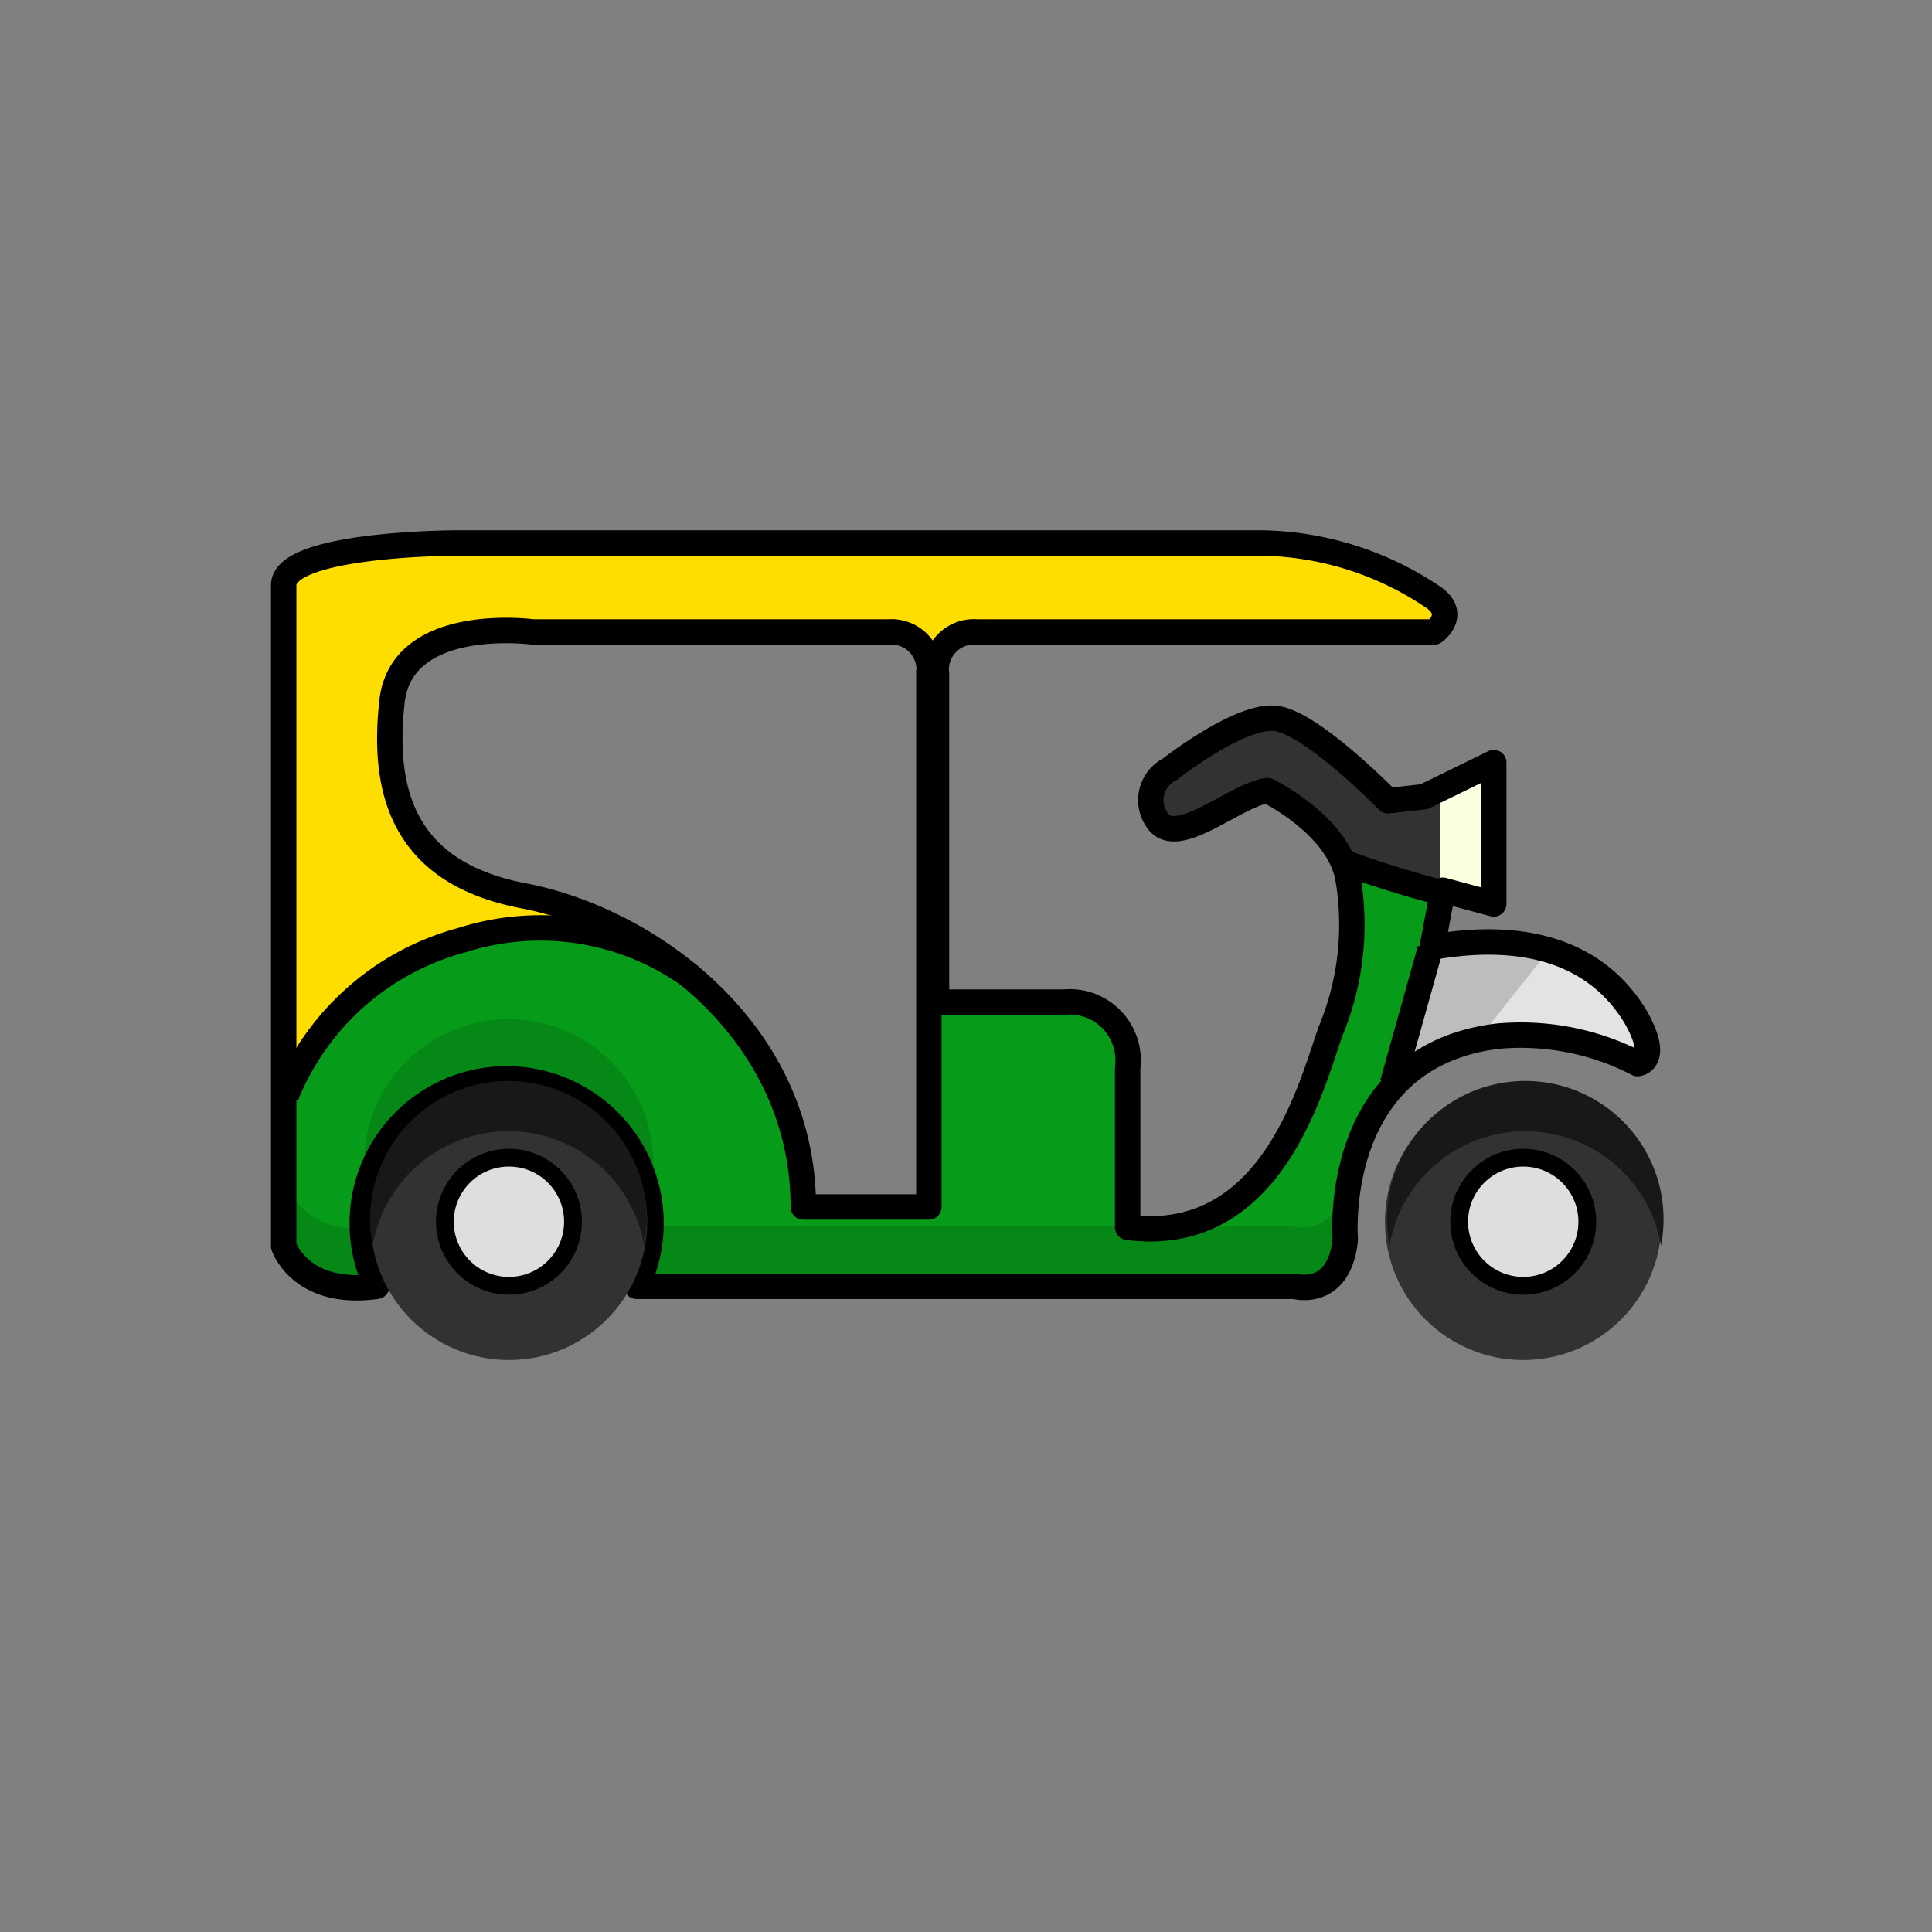 <svg id="Layer_1" data-name="Layer 1" xmlns="http://www.w3.org/2000/svg" viewBox="0 0 38 38"><rect x="0" y="0" width="38" height="38" fill="#808080" stroke="none"/><defs><style>.cls-1{fill:#fede00;}.cls-2{fill:#bdbdbd;}.cls-3{fill:#069c1a;}.cls-4{fill:#323232;}.cls-5{fill:#fcffdf;}.cls-6{fill:#068817;}.cls-7{fill:#e3e3e3;}.cls-8{fill:none;stroke-width:0.5px;}.cls-10,.cls-8{stroke:#000;stroke-linejoin:round;}.cls-9{fill:#181818;}.cls-10{fill:#dedede;stroke-width:0.35px;}</style></defs><title>e_rickshaw</title><path class="cls-1" d="M32.17 20c-.5-.83-1.58-1.79-4-1.37l.21-1.12 1 .27V15l-1.37.67-.71.08s-1.5-1.54-2.21-1.62-2.08 1-2.08 1a.68.68 0 0 0-.25 1c.38.58 1.54-.5 2.17-.58 0 0 1.38.67 1.58 1.71a5.45 5.45 0 0 1-.33 3c-.37 1-1.12 4.25-4 3.88V21a1.15 1.15 0 0 0-1.25-1.29h-2.51v-6.45a.74.74 0 0 1 .79-.83h9s.46-.33 0-.67a6.18 6.18 0 0 0-3.42-1.08H9s-3.42 0-3.42.83v13s.33 1 1.83.79a2.84 2.84 0 1 1 5.11 0h12.94s.88.25 1-.92c0 0-.3-3.6 3-4a5 5 0 0 1 2.75.54s.46-.04-.04-.92zm-13.9-6.79v10.53H15.8c0-3.5-3.09-5.66-5.5-6.12s-2.78-2.1-2.59-3.82 2.77-1.37 2.77-1.37h7a.74.74 0 0 1 .79.83z"/><path class="cls-2" d="M26.42 24.34s-.3-3.6 3-4a5 5 0 0 1 2.75.54s.5 0 0-.87-1.58-1.79-4-1.37c-.04.03-3.44 4.03-1.75 5.7z"/><path class="cls-3" d="M28.13 18.67l.21-1.12 1 .27V15l-1.37.67-.71.08s-1.5-1.54-2.21-1.62-2.08 1-2.08 1a.68.68 0 0 0-.25 1c.38.58 1.54-.5 2.17-.58 0 0 1.38.67 1.58 1.71a5.45 5.45 0 0 1-.33 3c-.37 1-1.12 4.25-4 3.88V21a1.15 1.15 0 0 0-1.25-1.29h-2.47v-3.25l-.15.08v7.19H15.8a5.85 5.85 0 0 0-2.23-4.54 5 5 0 0 0-4.49-.71 5.16 5.16 0 0 0-3.46 3.06v2.92s.33 1 1.83.79a2.84 2.84 0 1 1 5.11 0h12.9s.88.25 1-.92a4.33 4.33 0 0 1 1-3c.09-.19 1.06-2.72.67-2.66z"/><path class="cls-4" d="M29.29 15l-1.37.67-.71.08s-1.5-1.54-2.21-1.62-2.08 1-2.08 1a.68.68 0 0 0-.25 1c.38.58 1.54-.5 2.17-.58a3.48 3.48 0 0 1 1.48 1.41 20.76 20.76 0 0 0 2 .63l1 .27z"/><path class="cls-5" d="M28.33 17.55v-2.08l.96-.46v2.81l-.96-.27z"/><path class="cls-6" d="M22 20.86v0zM26.42 23.2c-.08 1.17-1 .92-1 .92H23a3.23 3.23 0 0 1-.93 0h-9.2a2.84 2.84 0 0 1-.28 1.14h12.87s.88.25 1-.92z"/><path class="cls-7" d="M30.43 18.73l-1.26 1.59.06.09h.19a5 5 0 0 1 2.75.54s.5 0 0-.87a2.9 2.9 0 0 0-1.74-1.35z"/><path class="cls-6" d="M5.63 23.33v1.14s.33 1 1.83.79a2.84 2.84 0 0 1-.28-1.12 1.45 1.45 0 0 1-1.55-.81zM12.85 22.89a2.84 2.84 0 1 0-5.69 0 2.66 2.66 0 0 0 .07.54 2.84 2.84 0 0 1 5.56 0 2.67 2.67 0 0 0 .06-.54z"/><path class="cls-8" d="M32.17 20c-.5-.83-1.58-1.79-4-1.37l.21-1.12 1 .27V15l-1.37.67-.71.08s-1.5-1.54-2.21-1.62-2.08 1-2.08 1a.68.68 0 0 0-.25 1c.38.58 1.54-.5 2.17-.58 0 0 1.38.67 1.58 1.71a5.45 5.45 0 0 1-.33 3c-.37 1-1.12 4.25-4 3.88V21a1.15 1.15 0 0 0-1.25-1.29h-2.51v-6.45a.74.74 0 0 1 .79-.83h9s.46-.33 0-.67a6.18 6.18 0 0 0-3.42-1.08H9s-3.42 0-3.42.83v13s.33 1 1.83.79a2.84 2.84 0 1 1 5.11 0h12.94s.88.25 1-.92c0 0-.3-3.6 3-4a5 5 0 0 1 2.75.54s.46-.04-.04-.92zm-13.9-6.79v10.53H15.8c0-3.5-3.09-5.66-5.5-6.12s-2.78-2.1-2.59-3.82 2.77-1.37 2.77-1.37h7a.74.74 0 0 1 .79.83z"/><circle class="cls-4" cx="10.01" cy="24.03" r="2.72"/><path class="cls-9" d="M10 22.25a2.71 2.71 0 0 1 2.67 2.25 2.72 2.72 0 1 0-5.34 0A2.71 2.71 0 0 1 10 22.25z"/><circle class="cls-10" cx="10.01" cy="24.03" r="1.26"/><circle class="cls-4" cx="29.96" cy="24.03" r="2.72"/><path class="cls-9" d="M30 22.25a2.71 2.71 0 0 1 2.67 2.25 2.72 2.72 0 1 0-5.34 0A2.71 2.71 0 0 1 30 22.25z"/><circle class="cls-10" cx="29.96" cy="24.03" r="1.26"/><path class="cls-8" d="M5.63 21.55a5.16 5.16 0 0 1 3.46-3.06 5.06 5.06 0 0 1 4.5.72M28.13 18.67l-.74 2.64M26.32 16.92a20.76 20.76 0 0 0 2 .63"/></svg>